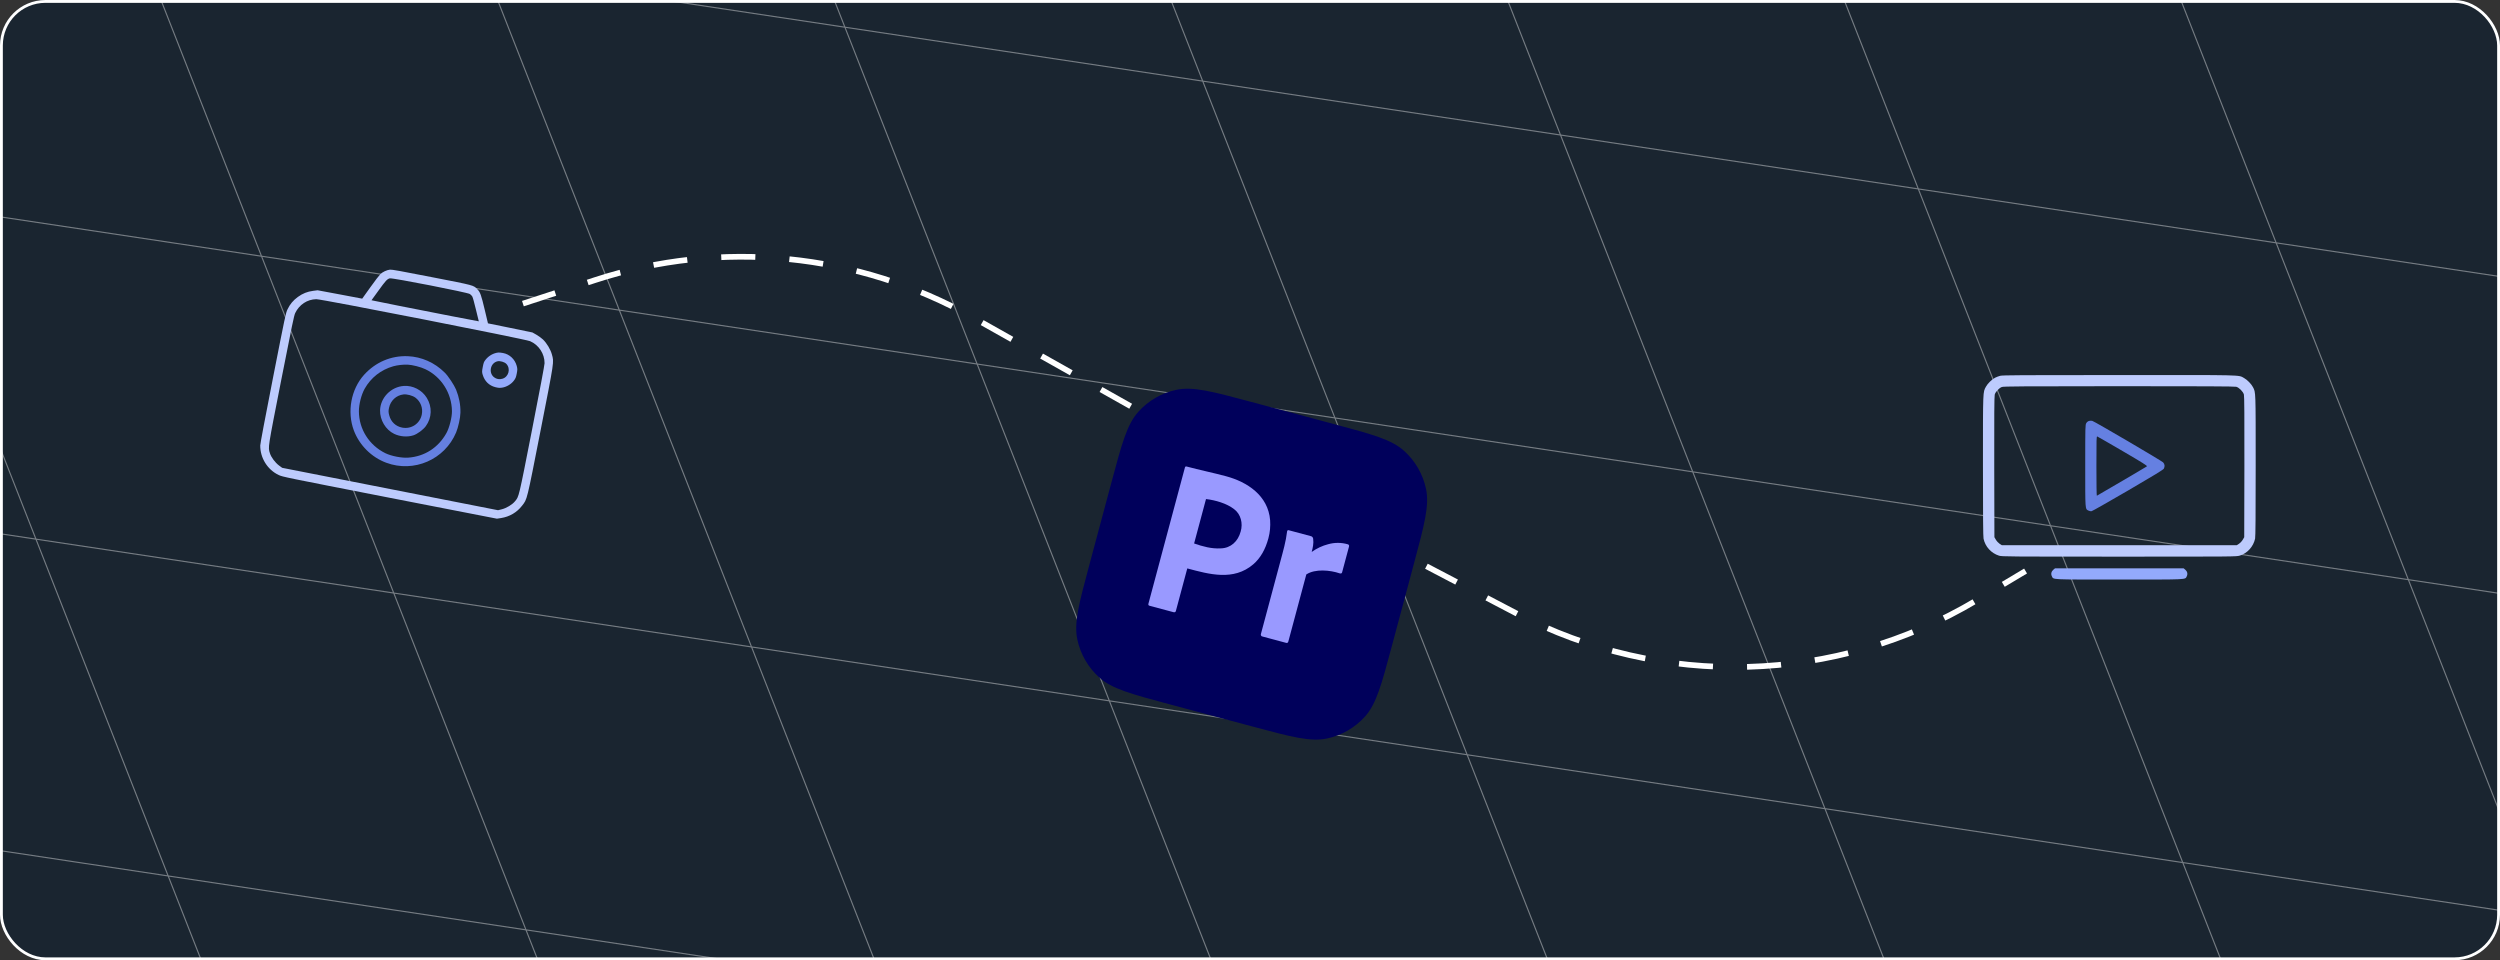 <svg width="440" height="169" viewBox="0 0 440 169" fill="none" xmlns="http://www.w3.org/2000/svg">
<rect x="0" y="0" width="440" height="169" fill="#333333" stroke="none"/>
<g clip-path="url(#clip0_1260_643)">
<rect width="440" height="169" rx="8" fill="#1A2530"/>
<path opacity="0.4" d="M-110.027 -201.513L122.678 391.288M-47.053 -192.026L185.651 400.776M15.92 -182.538L248.625 410.263M78.893 -173.051L311.598 419.75M141.867 -163.564L374.571 429.237M204.84 -154.077L437.545 438.725M267.813 -144.589L500.518 448.212M330.787 -135.102L563.491 457.699M393.76 -125.615L626.465 467.186M-149.73 -151.72L480.004 -56.847M-126.459 -92.44L503.274 2.433M-103.189 -33.16L526.545 61.713M-79.918 26.12L549.815 120.993M-56.648 85.401L573.086 180.273M-33.377 144.681L596.356 239.553M-10.107 203.961L619.627 298.833M13.164 263.241L642.897 358.113M36.434 322.521L666.167 417.394M-173 -211L59.705 381.801L689.438 476.674L456.733 -116.128L-173 -211Z" stroke="white" stroke-width="0.2"/>
<g clip-path="url(#clip1_1260_643)">
<path d="M195.64 84.806C197.448 78.061 198.351 74.688 200.354 72.464C202.116 70.507 204.452 69.158 207.028 68.611C209.956 67.988 213.329 68.892 220.074 70.699L234.78 74.64C241.525 76.447 244.898 77.351 247.122 79.354C249.079 81.116 250.428 83.452 250.976 86.028C251.598 88.956 250.694 92.328 248.887 99.073L244.946 113.78C243.139 120.525 242.235 123.897 240.232 126.122C238.47 128.079 236.134 129.428 233.559 129.975C230.631 130.597 227.258 129.694 220.513 127.886L205.806 123.946C199.061 122.138 195.689 121.235 193.464 119.232C191.507 117.47 190.159 115.134 189.611 112.558C188.989 109.63 189.892 106.257 191.7 99.512L195.64 84.806Z" fill="#00005B"/>
<path d="M202.126 106.238L208.541 82.3C208.584 82.137 208.676 82.062 208.832 82.104C211.131 82.72 213.467 83.196 215.767 83.813C219.499 84.813 223.192 87.197 223.542 91.556C223.614 92.623 223.524 93.671 223.244 94.717C222.708 96.718 221.82 98.25 220.581 99.315C217.12 102.287 212.825 101.076 208.962 100.041L206.961 107.508C206.932 107.738 206.72 107.793 206.54 107.745L202.312 106.612C202.134 106.564 202.07 106.447 202.126 106.238ZM212.257 87.834L210.163 95.65C211.664 96.175 213.263 96.617 214.869 96.512C216.621 96.47 217.895 95.275 218.356 93.557C218.793 92.106 218.387 90.491 217.196 89.606C215.907 88.6 213.889 88.02 212.257 87.834Z" fill="#9999FF"/>
<path d="M226.85 93.329L230.755 94.375C230.97 94.435 231.121 94.642 231.12 94.874C231.228 95.615 231.049 96.426 230.858 97.143C231.746 96.507 232.735 96.045 233.777 95.778C234.902 95.464 236.08 95.468 237.189 95.789C237.382 95.811 237.5 96.026 237.422 96.212L236.207 100.744C236.16 100.919 236.017 100.974 235.779 100.91C234.158 100.348 231.475 100.067 229.91 101.104L226.752 112.888C226.692 113.112 226.567 113.199 226.375 113.148L222.185 112.025C221.971 112.001 221.842 111.759 221.928 111.555L225.356 98.76C225.815 97.046 226.324 95.289 226.529 93.524C226.532 93.357 226.714 93.25 226.85 93.329Z" fill="#9999FF"/>
</g>
<g clip-path="url(#clip2_1260_643)">
<path d="M352.028 66.141C351.756 66.216 351.353 66.366 351.138 66.478C350.594 66.75 349.825 67.5 349.534 68.044C348.981 69.066 349 68.475 349 81.956C349 90.741 349.028 94.444 349.103 94.8C349.403 96.225 350.444 97.359 351.831 97.8C352.366 97.959 353.209 97.969 373 97.969C393.438 97.969 393.606 97.969 394.225 97.781C395.547 97.369 396.597 96.197 396.897 94.8C396.972 94.444 397 90.75 397 81.956C397 68.644 397.019 69.103 396.522 68.138C396.25 67.594 395.491 66.825 394.956 66.534C393.906 65.963 395.322 66 372.953 66.009C355.647 66.009 352.441 66.028 352.028 66.141ZM393.578 68.072C394.084 68.213 394.788 68.925 394.928 69.441C395.003 69.722 395.031 73.284 395.013 82.191L394.984 94.547L394.722 94.997C394.581 95.241 394.281 95.559 394.075 95.7L393.681 95.953H373H352.319L351.925 95.7C351.719 95.559 351.419 95.241 351.278 94.997L351.016 94.547L350.988 82.191C350.969 73.481 350.997 69.713 351.072 69.45C351.203 68.963 351.841 68.287 352.328 68.109C352.647 67.997 355.731 67.978 372.953 67.969C387.484 67.969 393.306 67.997 393.578 68.072Z" fill="#BDCBFD"/>
<path d="M367.675 74.081C367.478 74.138 367.3 74.278 367.188 74.466C367.01 74.756 367 74.981 367 81.966C367 89.897 366.972 89.559 367.581 89.869C367.75 89.953 367.975 90 368.135 89.963C368.275 89.934 371.163 88.294 374.547 86.325C379.169 83.634 380.735 82.669 380.838 82.481C381.044 82.078 380.997 81.694 380.716 81.384C380.435 81.094 368.66 74.184 368.238 74.072C368.097 74.034 367.844 74.034 367.675 74.081ZM373.628 79.416C377.135 81.469 377.96 81.984 377.856 82.078C377.763 82.162 373.338 84.759 369.044 87.253C368.997 87.272 368.969 84.919 368.969 82.031C368.969 77.25 368.978 76.763 369.119 76.819C369.203 76.847 371.228 78.019 373.628 79.416Z" fill="#6580E1"/>
<path d="M361.385 100.275C361.029 100.575 360.925 101.025 361.132 101.428C361.45 102.038 360.7 102 373 102C385.3 102 384.55 102.038 384.869 101.428C385.075 101.025 384.972 100.575 384.616 100.275L384.325 100.031H373H361.675L361.385 100.275Z" fill="#93AAFC"/>
</g>
<g clip-path="url(#clip3_1260_643)">
<path d="M68.639 47.456C68.062 47.524 67.326 47.866 66.934 48.258C66.745 48.44 65.947 49.487 65.169 50.577L63.748 52.562L59.823 51.82L55.897 51.087L55.103 51.189C54.104 51.317 53.264 51.649 52.417 52.266C51.603 52.861 51.03 53.542 50.605 54.442C50.294 55.098 50.213 55.464 48.047 66.494C46.585 73.936 45.814 78.055 45.804 78.397C45.782 80.6 47.077 82.669 49.043 83.6C49.725 83.925 50.019 83.983 68.596 87.612L87.46 91.289L88.199 91.176C89.698 90.935 90.973 90.183 91.883 89.005C92.807 87.801 92.662 88.393 95.138 75.79C97.598 63.261 97.514 63.789 97.138 62.397C96.908 61.52 96.246 60.416 95.573 59.758C95.307 59.505 94.78 59.125 94.403 58.907L93.706 58.513L89.795 57.706L85.881 56.909L85.316 54.533C84.683 51.868 84.52 51.434 84.02 50.916C83.295 50.181 83.613 50.263 75.994 48.776C70.604 47.717 68.951 47.421 68.639 47.456ZM82.692 51.744C82.845 51.841 83.035 52.041 83.122 52.182C83.209 52.323 83.501 53.365 83.766 54.496L84.269 56.554L79.535 55.653C76.939 55.153 72.689 54.318 70.097 53.799L65.383 52.845L66.576 51.197C67.89 49.372 68.156 49.09 68.615 48.989C69.085 48.881 82.288 51.464 82.692 51.744ZM93.29 60.045C94.824 60.7 95.854 62.269 95.843 63.929C95.837 64.253 95.037 68.519 93.64 75.63C91.241 87.847 91.357 87.354 90.617 88.25C90.152 88.818 89.145 89.422 88.34 89.627L87.657 89.799L68.661 86.068L49.664 82.337L49.096 81.92C48.438 81.427 47.725 80.485 47.51 79.783C47.164 78.674 47.085 79.174 49.5 66.875C51.405 57.179 51.748 55.527 51.956 55.099C52.668 53.615 54.073 52.687 55.666 52.656C56.587 52.636 92.418 59.673 93.29 60.045Z" fill="#BDCBFD"/>
<path d="M87.71 62.045C86.872 62.129 86.024 62.602 85.479 63.288C85.179 63.65 85.118 63.81 84.969 64.573C84.819 65.337 84.814 65.508 84.955 65.956C85.295 67.093 86.072 67.857 87.182 68.142C87.728 68.278 87.973 68.297 88.428 68.215C89.169 68.093 89.982 67.603 90.434 67.004C90.743 66.596 90.816 66.419 90.948 65.748C91.08 65.076 91.079 64.885 90.945 64.4C90.63 63.23 89.688 62.338 88.525 62.129C88.212 62.067 87.846 62.033 87.71 62.045ZM89.115 64.041C89.915 64.876 89.534 66.33 88.429 66.657C87.89 66.819 87.383 66.729 86.951 66.396C85.941 65.605 86.308 63.881 87.55 63.59C88.002 63.478 88.806 63.712 89.115 64.041Z" fill="#93AAFC"/>
<path d="M71.772 62.689C68.813 62.576 66.102 63.734 64.078 65.964C61.781 68.513 61.052 72.468 62.271 75.746C63.249 78.355 65.382 80.484 67.992 81.446C72.836 83.248 78.266 80.894 80.274 76.12C80.651 75.219 81.021 73.534 81.036 72.629C81.068 71.25 80.8 69.888 80.266 68.57C79.936 67.77 78.89 66.189 78.274 65.58C76.501 63.809 74.188 62.791 71.772 62.689ZM74.858 64.976C77.671 66.312 79.496 69.183 79.544 72.346C79.562 73.419 79.093 75.276 78.574 76.216C77.141 78.791 74.734 80.344 71.828 80.547C70.685 80.628 68.845 80.266 67.817 79.759C64.968 78.359 63.182 75.533 63.166 72.406C63.16 71.172 63.588 69.479 64.178 68.42C65.278 66.467 67.051 65.077 69.226 64.462C69.944 64.26 70.97 64.146 71.766 64.178C72.581 64.214 74.045 64.587 74.858 64.976Z" fill="#6580E1"/>
<path d="M71.087 67.924C68.811 68.079 66.957 69.979 66.892 72.211C66.852 73.923 67.871 75.642 69.373 76.358C70.384 76.852 71.692 76.956 72.731 76.626C73.433 76.41 74.484 75.632 74.942 75.005C76.027 73.518 76.088 71.6 75.11 70.013C74.27 68.644 72.666 67.813 71.087 67.924ZM73.109 69.983C74.025 70.669 74.462 71.806 74.239 72.938C73.932 74.549 72.393 75.575 70.783 75.259C69.643 75.035 68.82 74.262 68.509 73.121C68.354 72.546 68.354 72.355 68.462 71.803C68.724 70.517 69.732 69.568 71.013 69.419C71.611 69.345 72.617 69.619 73.109 69.983Z" fill="#6580E1"/>
</g>
<path d="M199 71.5L171.238 55.867C150.984 44.462 126.877 42.073 104.778 49.28L88 54.752" stroke="white" stroke-dasharray="6 6"/>
<path d="M251.047 99.658L266.802 107.913C292.395 121.323 323.121 120.459 347.919 105.631L356.5 100.5" stroke="white" stroke-dasharray="6 6"/>
</g>
<rect x="0.25" y="0.25" width="439.5" height="168.5" rx="7.75" stroke="white" stroke-width="0.5"/>
<defs>
<clipPath id="clip0_1260_643">
<rect width="440" height="169" rx="8" fill="white"/>
</clipPath>
<clipPath id="clip1_1260_643">
<rect width="56" height="56" fill="white" transform="translate(200.494 65) rotate(15)"/>
</clipPath>
<clipPath id="clip2_1260_643">
<rect width="48" height="48" fill="white" transform="translate(349 60)"/>
</clipPath>
<clipPath id="clip3_1260_643">
<rect width="48" height="48" fill="white" transform="translate(53.25 40) rotate(11.112)"/>
</clipPath>
</defs>
</svg>
